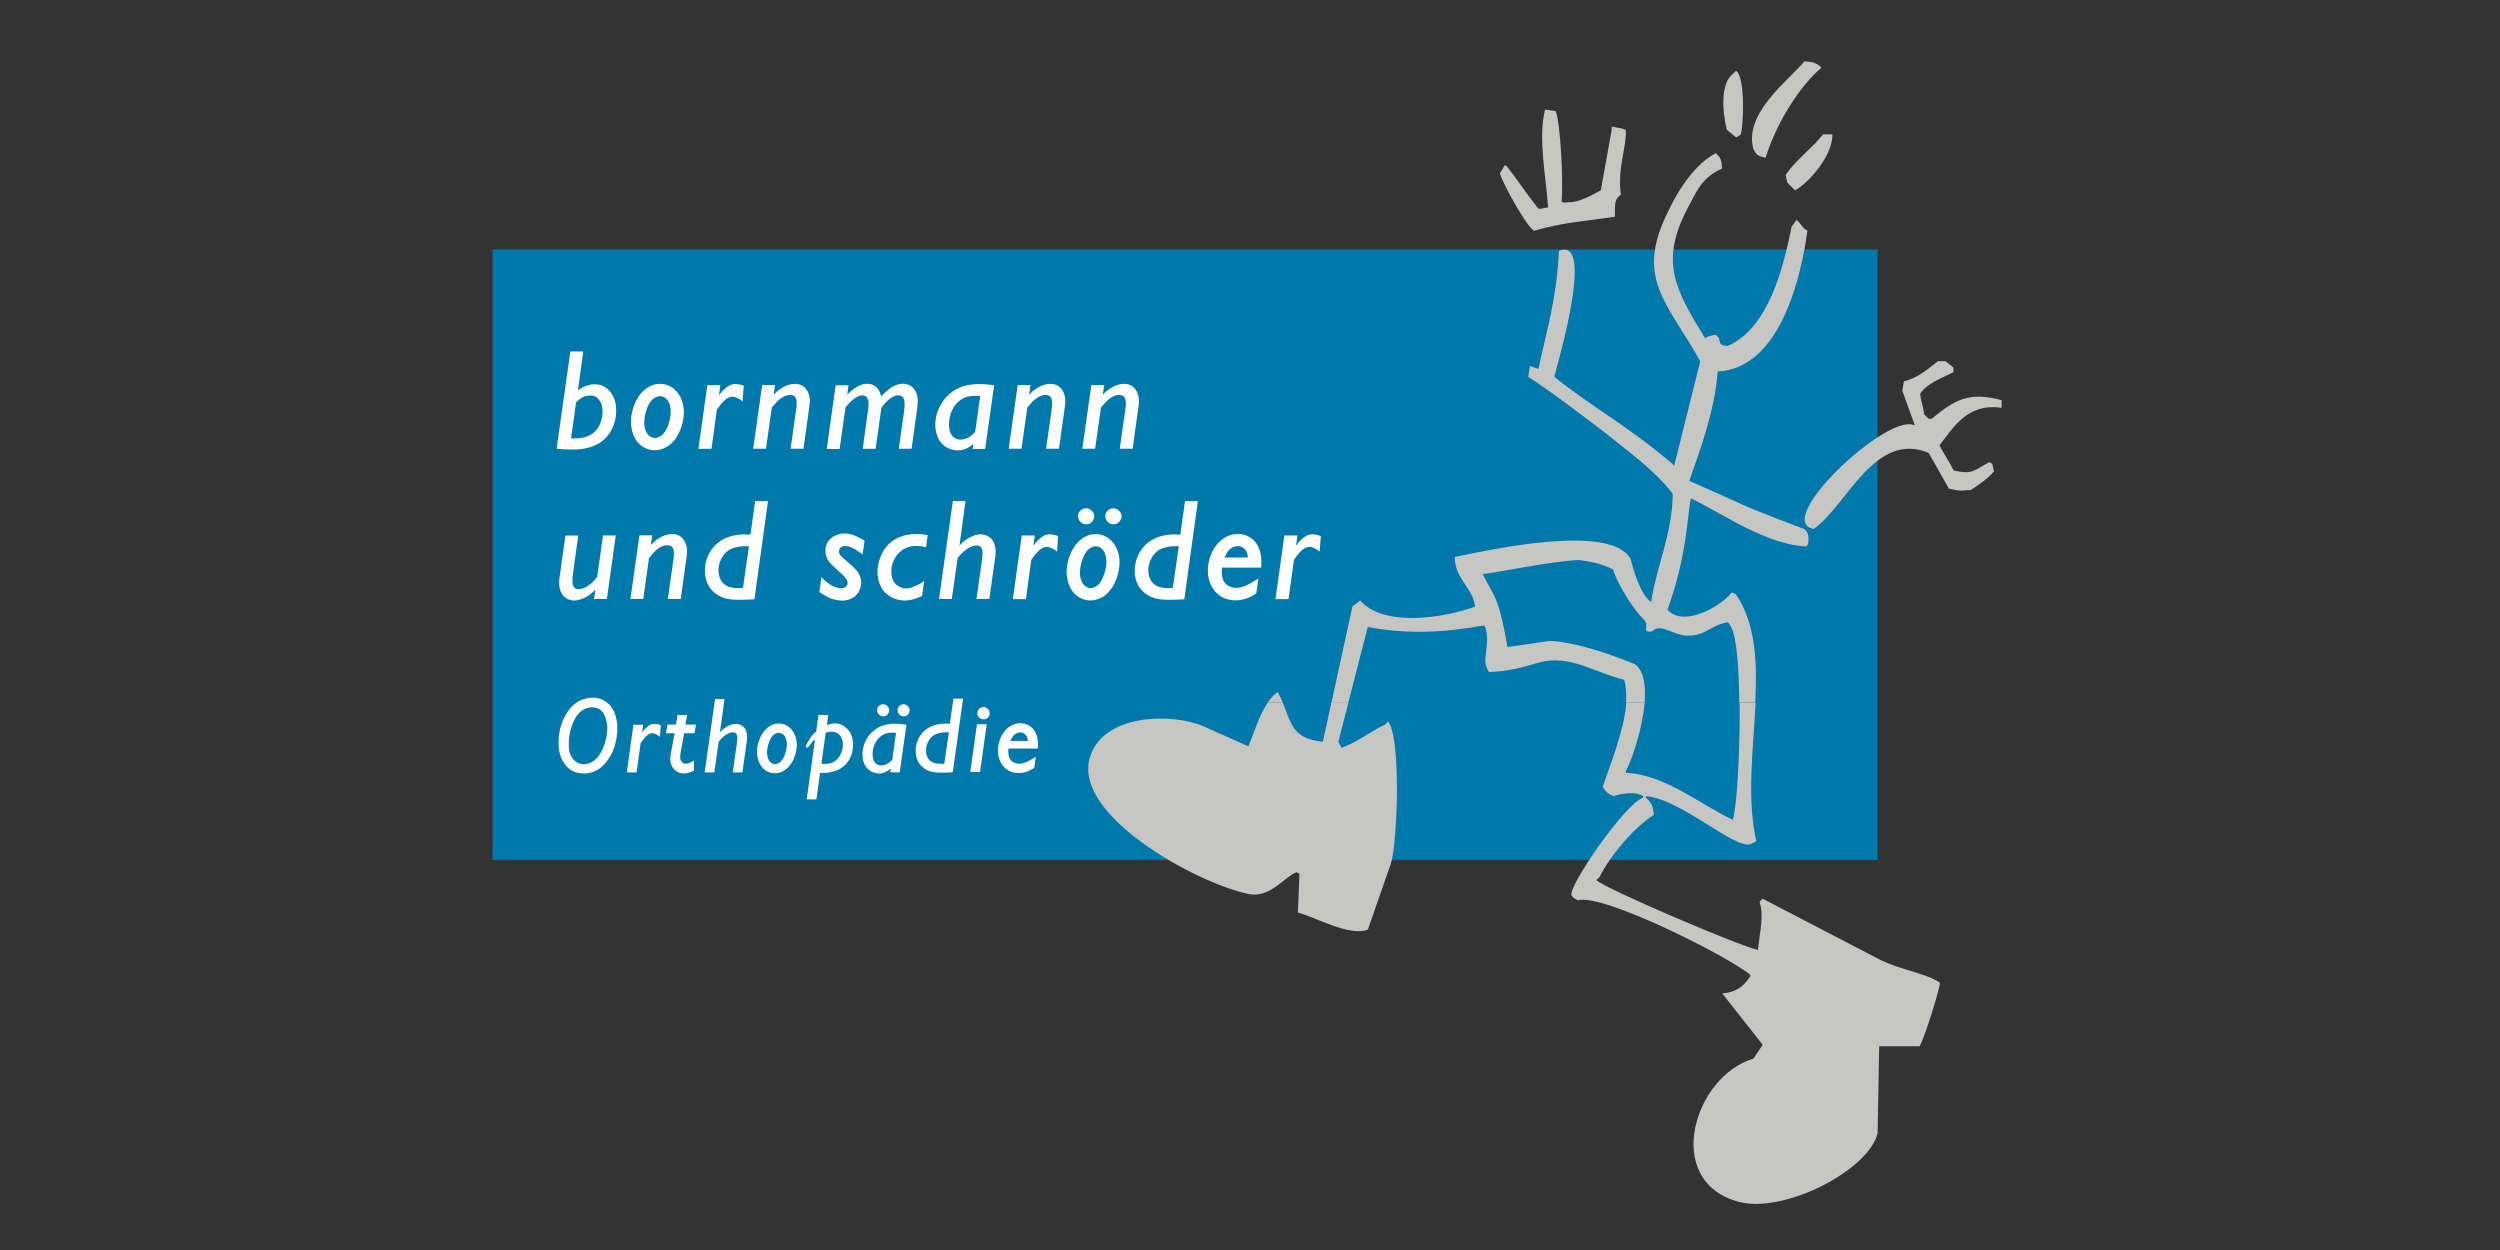 <?xml version="1.0" encoding="utf-8"?>
<!-- Generator: Adobe Illustrator 23.0.3, SVG Export Plug-In . SVG Version: 6.00 Build 0)  -->
<svg version="1.1" id="Ebene_1" xmlns="http://www.w3.org/2000/svg" xmlns:xlink="http://www.w3.org/1999/xlink" x="0px" y="0px"
	 viewBox="0 0 283.46 141.73" style="enable-background:new 0 0 283.46 141.73;" xml:space="preserve">
<rect x="0" y="0" width="283.46" height="141.73" fill="#333333" stroke="none"/>
<style type="text/css">
	.st0{fill:#0078A9;}
	.st1{fill:#FFFFFF;}
	.st2{fill-rule:evenodd;clip-rule:evenodd;fill:#C6C6C5;}
	.st3{fill:#C6C6C5;}
</style>
<g>
	<polygon class="st0" points="55.84,28.28 212.89,28.28 212.89,97.5 55.84,97.5 55.84,28.28 	"/>
	<path class="st1" d="M65.32,45.62c0.47-0.46,0.88-0.77,1.59-0.77c0.46-0.02,0.75,0.14,1.02,0.49c0.39,0.52,0.39,1.02,0.39,1.26
		c0,0.83-0.24,1.4-0.39,1.68c-0.66,1.26-1.92,1.38-2.39,1.41c-0.27,0.02-0.53,0.02-0.79,0.02L65.32,45.62L65.32,45.62z M66.13,39.85
		h-1.46l-1.56,11.03c0.57,0.06,1.13,0.09,1.71,0.09c0.74,0,1.43-0.05,2.14-0.28c1.23-0.39,1.86-1.13,2.14-1.57
		c0.72-1.04,0.77-2.15,0.77-2.59c0-1.18-0.44-1.84-0.77-2.22c-0.61-0.68-1.3-0.74-1.67-0.74c-0.94,0-1.67,0.53-1.9,0.69L66.13,39.85
		L66.13,39.85z"/>
	<path class="st1" d="M76.05,46.64c0,0.69-0.25,1.7-0.64,2.28c-0.24,0.36-0.66,0.74-1.15,0.74c-0.31,0-0.55-0.16-0.63-0.24
		c-0.6-0.46-0.58-1.41-0.58-1.56c0-0.66,0.27-1.67,0.64-2.22c0.38-0.58,0.88-0.72,1.15-0.72c0.85,0,1.08,0.93,1.13,1.08
		C76,46.14,76.05,46.33,76.05,46.64L76.05,46.64z M77.54,46.64c-0.03-1.1-0.5-2.25-1.51-2.81c-0.19-0.11-0.61-0.31-1.19-0.31
		c-0.36,0-1.05,0.08-1.76,0.68c-1.13,0.96-1.41,2.47-1.49,2.89c-0.05,0.33-0.05,0.55-0.05,0.71c0,0.38,0.06,2.12,1.46,2.92
		c0.52,0.3,0.99,0.33,1.23,0.33c0.33,0,1.04-0.06,1.73-0.64c1.21-0.97,1.48-2.63,1.54-3.03C77.54,47.04,77.54,46.78,77.54,46.64
		L77.54,46.64z"/>
	<path class="st1" d="M84.2,45.51c-0.28-0.22-0.75-0.53-1.16-0.53c-0.09,0-0.31,0.03-0.55,0.16c-0.5,0.28-0.88,0.86-1.21,1.3
		l-0.61,4.45h-1.48l1.01-7.22h1.48l-0.16,1.16c0.2-0.28,0.28-0.41,0.75-0.82c0.13-0.11,0.31-0.25,0.47-0.33
		c0.11-0.05,0.35-0.14,0.68-0.14c0.42,0.02,0.79,0.16,0.91,0.2L84.2,45.51L84.2,45.51z"/>
	<path class="st1" d="M87.72,44.76c0.13-0.13,0.24-0.27,0.38-0.38c0.19-0.16,1.04-0.86,2.03-0.86c0.42,0,0.68,0.13,0.83,0.2
		c0.6,0.36,0.86,1.08,0.86,1.74c0,0.22-0.03,0.46-0.06,0.69l-0.66,4.73h-1.46l0.63-4.43c0.03-0.2,0.06-0.52,0.06-0.71
		c0-0.06,0.02-0.6-0.28-0.83c-0.13-0.09-0.3-0.13-0.47-0.13c-0.16,0-0.41,0.03-0.72,0.19c-0.61,0.31-0.91,0.75-1.35,1.24l-0.66,4.67
		h-1.45l1.02-7.22h1.45L87.72,44.76L87.72,44.76z"/>
	<path class="st1" d="M96.07,44.74c0.08-0.08,1.15-1.24,2.23-1.23c0.27,0,0.52,0.05,0.75,0.17c0.53,0.28,0.72,0.72,0.86,1.24
		c0.63-0.64,1.49-1.43,2.47-1.41c0.14,0,0.5,0.02,0.85,0.22c0.36,0.22,0.83,0.74,0.83,1.74c0,0.28-0.03,0.55-0.06,0.82l-0.64,4.59
		h-1.45l0.6-4.24c0-0.06,0.06-0.47,0.06-0.8c0-0.55-0.14-0.83-0.39-0.94c-0.08-0.03-0.19-0.08-0.35-0.08c-0.3,0-0.57,0.16-0.63,0.19
		c-0.33,0.19-0.75,0.52-1.26,1.2l-0.66,4.68h-1.46l0.58-4.21c0.05-0.31,0.08-0.52,0.08-0.83c0-0.79-0.31-1.02-0.72-1.02
		c-0.24,0-0.42,0.08-0.61,0.19c-0.64,0.35-1.19,1.05-1.29,1.2l-0.66,4.68h-1.46l1.01-7.22h1.46L96.07,44.74L96.07,44.74z"/>
	<path class="st1" d="M110.56,48.98c-0.14,0.16-0.77,0.86-1.65,0.86c-0.33,0.02-0.58-0.11-0.68-0.19c-0.52-0.33-0.63-0.96-0.63-1.51
		c0-0.41,0.08-1.84,1.21-2.72c0.55-0.42,1.04-0.57,2.33-0.53L110.56,48.98L110.56,48.98z M112.72,43.69
		c-0.83-0.13-1.31-0.14-1.7-0.14c-1.07,0-1.76,0.2-2.17,0.38c-1.3,0.53-2.23,1.67-2.63,3c-0.11,0.39-0.17,0.82-0.17,1.23
		c0,1.1,0.44,1.81,0.72,2.12c0.22,0.25,0.85,0.77,1.81,0.79c0.94,0,1.54-0.53,1.79-0.74l-0.08,0.57h1.41L112.72,43.69L112.72,43.69z
		"/>
	<path class="st1" d="M116.69,44.76c0.13-0.13,0.24-0.27,0.38-0.38c0.19-0.16,1.04-0.86,2.03-0.86c0.42,0,0.68,0.13,0.83,0.2
		c0.6,0.36,0.86,1.08,0.86,1.74c0,0.22-0.03,0.46-0.06,0.69l-0.66,4.73h-1.46l0.63-4.43c0.03-0.2,0.06-0.52,0.06-0.71
		c0-0.06,0.02-0.6-0.28-0.83c-0.13-0.09-0.3-0.13-0.47-0.13c-0.16,0-0.41,0.03-0.72,0.19c-0.61,0.31-0.91,0.75-1.35,1.24l-0.66,4.67
		h-1.45l1.02-7.22h1.45L116.69,44.76L116.69,44.76z"/>
	<path class="st1" d="M125.04,44.76c0.13-0.13,0.24-0.27,0.38-0.38c0.19-0.16,1.04-0.86,2.03-0.86c0.42,0,0.68,0.13,0.83,0.2
		c0.6,0.36,0.86,1.08,0.86,1.74c0,0.22-0.03,0.46-0.06,0.69l-0.66,4.73h-1.46l0.63-4.43c0.03-0.2,0.06-0.52,0.06-0.71
		c0-0.06,0.02-0.6-0.28-0.83c-0.13-0.09-0.3-0.13-0.47-0.13c-0.16,0-0.41,0.03-0.72,0.19c-0.61,0.31-0.91,0.75-1.35,1.24l-0.66,4.67
		h-1.45l1.02-7.22h1.45L125.04,44.76L125.04,44.76z"/>
	<path class="st1" d="M68.81,67.92h-1.46l0.16-1.08c-0.11,0.11-0.22,0.24-0.35,0.35c-0.5,0.46-1.35,0.9-2.06,0.9
		c-0.14,0-0.47-0.02-0.8-0.2c-0.41-0.24-0.9-0.74-0.9-1.79c0-0.22,0.03-0.46,0.05-0.68l0.66-4.7h1.46l-0.58,4.12
		c-0.03,0.35-0.09,0.68-0.09,1.02c0,0.79,0.36,0.94,0.74,0.94c0.74,0,1.46-0.72,1.54-0.79c0.19-0.19,0.35-0.39,0.53-0.6l0.66-4.7
		h1.45L68.81,67.92L68.81,67.92z"/>
	<path class="st1" d="M73.8,61.79c0.13-0.13,0.24-0.27,0.38-0.38c0.19-0.16,1.04-0.86,2.03-0.86c0.42,0,0.68,0.13,0.83,0.2
		c0.6,0.36,0.86,1.08,0.86,1.75c0,0.22-0.03,0.46-0.06,0.69l-0.66,4.73h-1.46l0.63-4.43c0.03-0.2,0.06-0.52,0.06-0.71
		c0-0.06,0.02-0.6-0.28-0.83c-0.13-0.09-0.3-0.13-0.47-0.13c-0.16,0-0.41,0.03-0.72,0.19c-0.61,0.31-0.91,0.75-1.35,1.24l-0.66,4.67
		h-1.45l1.02-7.22h1.45L73.8,61.79L73.8,61.79z"/>
	<path class="st1" d="M84.24,66.66c-0.17,0-0.36,0.02-0.53,0.02c-0.16,0-1.13,0.03-1.7-0.53c-0.52-0.52-0.55-1.3-0.55-1.49
		c0-0.77,0.35-1.37,0.49-1.6c0.49-0.72,1.23-1.18,2.97-1.13L84.24,66.66L84.24,66.66z M87.08,56.82h-1.46l-0.53,3.8
		c-0.2-0.02-0.42-0.03-0.64-0.03c-1.78,0-3.41,0.72-4.17,2.42c-0.24,0.53-0.36,1.15-0.36,1.71c0,1.49,0.77,2.26,1.26,2.61
		c0.8,0.58,1.65,0.68,2.61,0.68c0.58,0,1.16-0.03,1.75-0.06L87.08,56.82L87.08,56.82z"/>
	<path class="st1" d="M97.8,62.87c-0.94-0.71-1.42-0.96-2.03-0.96c-0.05,0-0.16,0-0.27,0.05c-0.14,0.05-0.36,0.19-0.36,0.55
		c0,0.46,0.31,0.64,0.9,1.15l0.33,0.28c0.16,0.14,0.31,0.28,0.47,0.44c0.22,0.22,0.8,0.77,0.8,1.68c0,0.14-0.02,0.49-0.19,0.86
		c-0.47,1.08-1.59,1.18-1.97,1.18c-0.16,0-0.35-0.02-0.69-0.08c-0.79-0.16-1.24-0.47-1.89-0.9l0.24-1.68
		c0.2,0.2,0.74,0.82,1.56,1.12c0.2,0.08,0.44,0.14,0.66,0.14c0.35,0,0.75-0.19,0.75-0.6c0-0.22-0.11-0.39-0.16-0.44
		c-0.19-0.31-0.42-0.5-0.97-0.99l-0.31-0.3c-0.06-0.05-0.13-0.09-0.17-0.16c-0.24-0.2-0.91-0.79-0.91-1.76
		c0-0.19,0.02-0.61,0.3-1.04c0.55-0.85,1.65-0.93,1.89-0.93c1.05,0.02,2.03,0.71,2.25,0.83L97.8,62.87L97.8,62.87z"/>
	<path class="st1" d="M105,62.04c-0.11-0.03-0.68-0.14-1.15-0.14c-0.17,0-0.68,0.02-1.16,0.24c-1.01,0.47-1.63,1.56-1.63,2.66
		c0,0.13,0,0.38,0.09,0.69c0.06,0.22,0.2,0.69,0.75,0.99c0.14,0.08,0.42,0.24,0.83,0.24c0.19,0,0.41-0.06,0.46-0.06
		c0.33-0.09,0.99-0.38,1.27-0.55c0.11-0.08,0.22-0.16,0.33-0.25l-0.24,1.7c-0.25,0.11-1.05,0.53-1.98,0.53
		c-0.83,0-1.68-0.35-2.25-0.94c-0.57-0.61-0.83-1.49-0.83-2.3c0-0.96,0.39-2.11,0.99-2.85c0.82-1.01,2.11-1.45,3.35-1.45
		c0.57,0,1.21,0.09,1.35,0.11L105,62.04L105,62.04z"/>
	<path class="st1" d="M108.79,61.85c0.11-0.13,0.24-0.25,0.36-0.36c0.11-0.09,1.08-0.91,2.03-0.91c0.14,0,0.49,0.03,0.83,0.22
		c0.39,0.2,0.88,0.72,0.88,1.74c0,0.47-0.11,1.12-0.13,1.19l-0.58,4.18h-1.46l0.61-4.32c0.02-0.17,0.03-0.33,0.05-0.5
		c0.02-0.14,0.03-0.28,0.03-0.44c0-0.06-0.02-0.54-0.3-0.71c-0.06-0.05-0.17-0.09-0.36-0.09c-0.46,0-1.08,0.25-1.78,0.97
		c-0.14,0.14-0.27,0.3-0.39,0.44l-0.66,4.65h-1.45l1.57-11.1h1.43L108.79,61.85L108.79,61.85z"/>
	<path class="st1" d="M119.85,62.54c-0.28-0.22-0.75-0.53-1.16-0.53c-0.09,0-0.31,0.03-0.55,0.16c-0.5,0.28-0.88,0.86-1.21,1.31
		l-0.61,4.45h-1.48l1.01-7.22h1.48l-0.16,1.16c0.2-0.28,0.28-0.41,0.75-0.82c0.13-0.11,0.31-0.25,0.47-0.33
		c0.11-0.05,0.35-0.14,0.68-0.14c0.42,0.02,0.79,0.16,0.91,0.2L119.85,62.54L119.85,62.54z"/>
	<path class="st1" d="M125.45,63.67c0,0.69-0.27,1.71-0.64,2.29c-0.38,0.55-0.86,0.72-1.15,0.72c-0.13,0-0.38-0.03-0.63-0.24
		c-0.31-0.24-0.58-0.71-0.58-1.54c0-0.96,0.42-1.85,0.57-2.11c0.38-0.66,0.91-0.85,1.23-0.85c0.22,0,0.41,0.06,0.58,0.19
		C125.29,62.48,125.45,63.14,125.45,63.67L125.45,63.67z M126.94,63.67c-0.03-1.1-0.5-2.25-1.51-2.81
		c-0.19-0.11-0.61-0.31-1.19-0.31c-0.36,0-1.05,0.08-1.76,0.68c-1.13,0.96-1.41,2.47-1.49,2.89c-0.05,0.33-0.05,0.55-0.05,0.71
		c0,0.38,0.06,2.12,1.46,2.92c0.52,0.3,0.99,0.33,1.23,0.33c0.69,0,1.24-0.3,1.45-0.42c0.61-0.39,1.49-1.34,1.79-3.11
		C126.94,64.13,126.94,63.86,126.94,63.67L126.94,63.67z M124.07,58.5c0-0.19-0.09-0.36-0.13-0.41c-0.17-0.27-0.47-0.46-0.8-0.46
		c-0.14,0-0.58,0.06-0.8,0.47c-0.09,0.17-0.11,0.35-0.11,0.41c-0.02,0.5,0.42,0.94,0.93,0.94c0.22,0,0.71-0.11,0.88-0.69
		C124.08,58.63,124.07,58.6,124.07,58.5L124.07,58.5z M127.16,58.5c0-0.19-0.09-0.36-0.13-0.41c-0.17-0.27-0.47-0.46-0.8-0.46
		c-0.13,0-0.58,0.06-0.8,0.47c-0.09,0.17-0.11,0.35-0.11,0.41c0,0.5,0.42,0.94,0.93,0.94c0.22,0,0.71-0.11,0.88-0.69
		C127.18,58.63,127.18,58.6,127.16,58.5L127.16,58.5z"/>
	<path class="st1" d="M132.98,66.66c-0.17,0-0.36,0.02-0.53,0.02c-0.16,0-1.13,0.03-1.7-0.53c-0.52-0.52-0.55-1.3-0.55-1.49
		c0-0.77,0.35-1.37,0.49-1.6c0.49-0.72,1.23-1.18,2.97-1.13L132.98,66.66L132.98,66.66z M135.82,56.82h-1.46l-0.53,3.8
		c-0.2-0.02-0.42-0.03-0.64-0.03c-1.78,0-3.41,0.72-4.17,2.42c-0.24,0.53-0.36,1.15-0.36,1.71c0,1.49,0.77,2.26,1.26,2.61
		c0.8,0.58,1.65,0.68,2.61,0.68c0.58,0,1.16-0.03,1.75-0.06L135.82,56.82L135.82,56.82z"/>
	<path class="st1" d="M138.84,63.22c0.13-0.27,0.3-0.61,0.47-0.83c0.25-0.28,0.61-0.39,0.72-0.42c0.14-0.05,0.24-0.05,0.3-0.05
		c0.27,0,0.47,0.09,0.55,0.14c0.57,0.31,0.6,0.99,0.61,1.15L138.84,63.22L138.84,63.22z M142.99,64.36c0.02-0.2,0.03-0.41,0.03-0.61
		c0-1.62-0.66-2.41-1.26-2.8c-0.57-0.38-1.16-0.41-1.4-0.41c-0.64,0-1.82,0.25-2.67,1.6c-0.66,1.02-0.74,2.09-0.74,2.52
		c0,1.86,1.16,3.41,3.13,3.41c1.16,0.02,2.03-0.58,2.36-0.79l0.24-1.68c-1.19,0.75-1.81,1.05-2.53,1.05c-0.13,0-0.57-0.02-0.94-0.27
		c-0.52-0.33-0.68-0.91-0.68-1.49c0-0.17,0.02-0.35,0.02-0.53H142.99L142.99,64.36z"/>
	<path class="st1" d="M149.63,62.54c-0.28-0.22-0.75-0.53-1.16-0.53c-0.09,0-0.32,0.03-0.55,0.16c-0.5,0.28-0.88,0.86-1.21,1.31
		l-0.61,4.45h-1.48l1.01-7.22h1.48l-0.16,1.16c0.2-0.28,0.28-0.41,0.75-0.82c0.13-0.11,0.31-0.25,0.47-0.33
		c0.11-0.05,0.35-0.14,0.68-0.14c0.42,0.02,0.79,0.16,0.91,0.2L149.63,62.54L149.63,62.54z"/>
	<path class="st1" d="M68.86,82.43c0.04,1.03-0.35,2.41-0.96,3.24c-0.58,0.81-1.27,0.97-1.7,0.97c-0.79,0-1.36-0.52-1.59-1.25
		c-0.07-0.22-0.12-0.48-0.12-0.98c-0.01-0.94,0.21-1.99,0.66-2.84c0.42-0.79,0.9-1.08,1.26-1.23c0.33-0.13,0.6-0.14,0.74-0.14
		c1.19-0.01,1.49,1.06,1.58,1.39C68.83,81.97,68.84,82.27,68.86,82.43L68.86,82.43z M69.99,82.46c-0.05-2.01-1.03-2.89-1.86-3.2
		c-0.4-0.15-0.78-0.16-0.93-0.16c-0.93,0-2.3,0.39-3.25,2.31c-0.59,1.2-0.61,2.29-0.61,2.78c0,0.41-0.03,1.52,0.73,2.5
		c0.31,0.39,0.9,1.01,2.13,1.01c0.22,0,0.79-0.02,1.36-0.31c0.25-0.12,0.61-0.34,1.05-0.83C69.58,85.46,70.02,83.92,69.99,82.46
		L69.99,82.46z"/>
	<path class="st1" d="M74.83,83.54c-0.21-0.16-0.57-0.4-0.87-0.4c-0.07,0-0.24,0.02-0.41,0.12c-0.38,0.21-0.66,0.65-0.91,0.98
		l-0.46,3.34h-1.11l0.75-5.41h1.11l-0.12,0.87c0.15-0.21,0.21-0.31,0.57-0.61c0.09-0.08,0.24-0.19,0.35-0.25
		c0.08-0.04,0.26-0.11,0.51-0.11c0.32,0.01,0.59,0.12,0.68,0.15L74.83,83.54L74.83,83.54z"/>
	<path class="st1" d="M77.71,82.16h1.2l-0.16,0.98h-1.18l-0.38,2.09c0,0-0.07,0.4-0.07,0.61c0,0.41,0.22,0.75,0.66,0.75
		c0.33,0,0.66-0.22,0.92-0.38l-0.02,1.16c-0.14,0.07-0.6,0.33-1.13,0.33c-0.13,0-0.4-0.01-0.68-0.15C76.52,87.38,76,86.96,76,86.04
		c0-0.29,0.05-0.55,0.11-0.84l0.38-2.06h-0.98l0.17-0.98h0.96l0.18-1.08l1.09-0.01L77.71,82.16L77.71,82.16z"/>
	<path class="st1" d="M81.63,83.02c0.08-0.09,0.18-0.19,0.27-0.27c0.08-0.07,0.81-0.68,1.52-0.68c0.11,0,0.37,0.02,0.63,0.16
		c0.3,0.15,0.66,0.54,0.66,1.31c0,0.35-0.08,0.84-0.09,0.9l-0.44,3.14h-1.1l0.46-3.24c0.01-0.13,0.02-0.25,0.04-0.38
		c0.01-0.11,0.02-0.21,0.02-0.33c0-0.05-0.01-0.4-0.22-0.53c-0.05-0.03-0.13-0.07-0.27-0.07c-0.34,0-0.81,0.19-1.33,0.73
		c-0.11,0.11-0.2,0.22-0.29,0.33l-0.5,3.49h-1.09l1.18-8.33h1.07L81.63,83.02L81.63,83.02z"/>
	<path class="st1" d="M89.22,84.38c0,0.52-0.19,1.27-0.48,1.71c-0.18,0.27-0.5,0.55-0.86,0.55c-0.24,0-0.41-0.12-0.47-0.18
		c-0.45-0.34-0.44-1.06-0.44-1.17c0-0.49,0.2-1.25,0.48-1.66c0.28-0.44,0.66-0.54,0.86-0.54c0.64,0,0.81,0.7,0.85,0.81
		C89.19,84.01,89.22,84.15,89.22,84.38L89.22,84.38z M90.34,84.38c-0.02-0.83-0.38-1.69-1.13-2.11c-0.14-0.08-0.46-0.24-0.9-0.24
		c-0.27,0-0.79,0.06-1.32,0.51c-0.85,0.72-1.06,1.85-1.12,2.17c-0.04,0.25-0.04,0.41-0.04,0.53c0,0.28,0.05,1.59,1.1,2.19
		c0.39,0.22,0.74,0.25,0.92,0.25c0.25,0,0.78-0.05,1.3-0.48c0.91-0.73,1.11-1.97,1.16-2.28C90.34,84.68,90.34,84.49,90.34,84.38
		L90.34,84.38z"/>
	<path class="st1" d="M93.62,83.1c0.13-0.05,0.31-0.14,0.62-0.14c0.41,0,0.68,0.13,0.81,0.24c0.37,0.27,0.52,0.77,0.52,1.21
		c0,0.85-0.44,1.78-1.3,2.09c-0.29,0.11-0.54,0.13-1.14,0.11L93.62,83.1L93.62,83.1z M93.91,81.06h-1.11l-0.26,1.9
		c-0.06,0.03-0.19,0.13-0.31,0.27c-0.35,0.37-0.65,0.93-0.7,1.03c-0.08,0.16-0.15,0.27-0.15,0.35c0,0.13,0.07,0.17,0.12,0.17
		c0.11,0,0.14-0.07,0.2-0.14c0.11-0.14,0.21-0.28,0.33-0.44c0.15-0.19,0.28-0.27,0.38-0.34l-0.94,6.77h1.1l0.41-3.01
		c0.19,0.01,0.38,0.02,0.57,0.01c0.37-0.01,0.7-0.08,0.81-0.12c0.37-0.08,1.06-0.27,1.66-1c0.5-0.6,0.6-1.18,0.65-1.49
		c0.02-0.1,0.06-0.31,0.06-0.58c0-1.1-0.51-1.69-0.86-1.97c-0.48-0.4-0.93-0.45-1.18-0.45c-0.44,0-0.8,0.15-0.94,0.21L93.91,81.06
		L93.91,81.06z"/>
	<path class="st1" d="M101.17,86.14c-0.12,0.12-0.58,0.65-1.24,0.65c-0.08,0-0.31,0-0.52-0.14c-0.38-0.25-0.47-0.72-0.47-1.13
		c0-0.29,0.06-1.3,0.83-1.97c0.55-0.47,1.12-0.5,1.83-0.47L101.17,86.14L101.17,86.14z M100.82,80.5c0-0.13-0.06-0.24-0.08-0.28
		c-0.13-0.21-0.34-0.37-0.61-0.37c-0.11,0-0.44,0.05-0.6,0.35c-0.07,0.13-0.08,0.26-0.08,0.31c-0.01,0.38,0.31,0.71,0.7,0.71
		c0.18,0,0.52-0.08,0.65-0.52C100.8,80.68,100.82,80.6,100.82,80.5L100.82,80.5z M102.78,82.17c-0.61-0.09-0.98-0.11-1.27-0.11
		c-0.21,0-0.86,0-1.5,0.24c-1.33,0.48-2.22,1.82-2.22,3.22c0,0.79,0.27,1.29,0.48,1.53c0.48,0.57,1.17,0.65,1.4,0.65
		c0.55,0,0.94-0.22,1.34-0.55l-0.06,0.42h1.06L102.78,82.17L102.78,82.17z M103.14,80.5c-0.01-0.13-0.06-0.24-0.08-0.28
		c-0.13-0.21-0.35-0.37-0.61-0.37c-0.11,0-0.44,0.05-0.61,0.35c-0.07,0.13-0.07,0.26-0.07,0.31c-0.01,0.38,0.31,0.71,0.7,0.71
		c0.18,0,0.52-0.08,0.65-0.52C103.12,80.68,103.14,80.6,103.14,80.5L103.14,80.5z"/>
	<path class="st1" d="M107.07,86.59c-0.13,0-0.27,0.01-0.4,0.01c-0.12,0-0.85,0.02-1.27-0.4c-0.39-0.39-0.41-0.98-0.41-1.12
		c0-0.58,0.26-1.03,0.37-1.2c0.37-0.54,0.92-0.88,2.23-0.85L107.07,86.59L107.07,86.59z M109.2,79.21h-1.1l-0.4,2.85
		c-0.15-0.01-0.32-0.02-0.48-0.02c-1.33,0-2.56,0.54-3.13,1.82c-0.18,0.4-0.27,0.86-0.27,1.28c0,1.12,0.58,1.7,0.94,1.96
		c0.6,0.44,1.24,0.51,1.96,0.51c0.44,0,0.87-0.02,1.31-0.05L109.2,79.21L109.2,79.21z"/>
	<path class="st1" d="M111.12,87.53h-1.1l0.75-5.41h1.11L111.12,87.53L111.12,87.53z M111.51,81.56c-0.37,0-0.71-0.31-0.7-0.7
		c0-0.09,0.02-0.19,0.04-0.21c0.14-0.41,0.52-0.49,0.66-0.49c0.04,0,0.15,0.01,0.25,0.06c0.13,0.05,0.46,0.24,0.46,0.66
		C112.21,81.25,111.9,81.58,111.51,81.56L111.51,81.56z"/>
	<path class="st1" d="M114.56,84.01c0.09-0.2,0.22-0.46,0.35-0.62c0.19-0.21,0.46-0.29,0.54-0.32c0.11-0.03,0.18-0.03,0.22-0.03
		c0.2,0,0.35,0.07,0.41,0.11c0.42,0.24,0.45,0.74,0.46,0.86L114.56,84.01L114.56,84.01z M117.67,84.87
		c0.01-0.15,0.02-0.31,0.02-0.46c0-1.21-0.5-1.8-0.94-2.1c-0.42-0.28-0.87-0.31-1.05-0.31c-0.48,0-1.37,0.19-2,1.2
		c-0.5,0.77-0.55,1.57-0.55,1.89c0,1.39,0.87,2.56,2.35,2.56c0.87,0.01,1.52-0.44,1.77-0.59l0.18-1.26c-0.9,0.57-1.36,0.79-1.9,0.79
		c-0.09,0-0.42-0.01-0.71-0.2c-0.39-0.25-0.51-0.68-0.51-1.12c0-0.13,0.01-0.26,0.01-0.4H117.67L117.67,84.87z"/>
	<path class="st2" d="M204.59,6.96c-1.8,2.18-6.83,5.82-5.81,9.86c0.33,0.74,0.51,0.87,1.41,1.06c1.27-4.05,3.91-8.17,6.34-10.21
		C205.79,6.93,205.06,7.02,204.59,6.96L204.59,6.96z"/>
	<path class="st2" d="M196.84,8.02c-0.12,0.12-0.23,0.23-0.35,0.35c-1.39,1.08-1.25,4.05-0.7,6.34c0.35,0.29,0.7,0.59,1.06,0.88
		c0.18-0.12,0.35-0.24,0.53-0.35C197.69,14.11,197.9,8.74,196.84,8.02L196.84,8.02z"/>
	<path class="st2" d="M175.18,12.42c-0.82,3.32,0.14,7.77,0.35,11.1c-0.35,0.06-0.7,0.12-1.06,0.18c0-0.12-0.28-0.23-0.28-0.35
		c-1.23-1.53-2.18-3.05-3.41-4.58c-0.06,0-0.12,0-0.18,0c-0.18,0.29-0.35,0.59-0.53,0.88c0.3,1.17,3.01,6.03,3.87,6.52
		c3.02-0.92,6.16-1.15,9.16-1.59c0-1.81,0.02-1.94,0.68-2.53c-0.43-2.89,0.7-5.52,0.55-7.33c-0.18-0.06-0.35-0.12-0.53-0.18
		c-0.35-0.06-0.7-0.12-1.06-0.18c0,0.12,0,0.23,0,0.35c-0.41,2.29-0.82,4.58-1.23,6.87c-0.97,0.54-2.64,1.44-3.66,1.34
		c-0.32,0.07-0.54,0.08-0.78-0.04c0.2-2.63-0.16-8.89-0.67-10.28C176,12.54,175.59,12.48,175.18,12.42L175.18,12.42z"/>
	<path class="st2" d="M206.7,15.24c-1.3,1.65-2.99,2.78-4.23,4.58c0.06,0.29,0.12,0.59,0.18,0.88c0.29,0.29,0.59,0.59,0.88,0.88
		c1.79-1.01,4.32-4.15,4.23-6.34C207.41,15.24,207.06,15.24,206.7,15.24L206.7,15.24z"/>
	<path class="st2" d="M219.74,40.95c-1.36,1.05-2.27,1.88-3.87,2.29c-0.06,0.35-0.12,0.7-0.18,1.06c0.47,1.29,0.94,2.58,1.41,3.88
		c-0.06,0-0.12,0-0.18,0c-3.13-1.17-15.98,10.9-11.27,11.8c3.79-2.71,6.91-11.16,13.03-8.63c0.76,1.35,1.53,2.7,2.29,4.05
		c1.76,0.43,1.64,0.12,2.47,0.18c1.05-0.72,1.81-1.2,2.64-2.11c-0.06-0.29-0.12-0.59-0.18-0.88c-0.12-0.06-0.23-0.12-0.35-0.18
		c-1.83,0.97-1.9,1.42-4.04,0.93c-0.35-0.76-1.25-2.1-1.6-2.86c1.5-1.88,3.13-4.85,7.04-4.23c0-0.29,0-0.59,0-0.88
		c-3.77-1-5.33-0.01-7.93,2.11c-0.12,0-0.23,0-0.35,0c-0.18-0.18-0.35-0.35-0.53-0.53c0-0.65-0.42-1.68-0.42-2.32
		c0.88-1.24,2.36-1.71,3.77-2.43c0-0.18,0-0.35,0-0.53c-0.29-0.23-0.59-0.47-0.88-0.7C220.32,40.95,220.03,40.95,219.74,40.95
		L219.74,40.95z"/>
	<path class="st3" d="M145.43,79.65c1.02,2.45,1.12,4.1,4.56,4.45l0.97-4.45h1.93l-1.14,4.45l0.35,0.7
		c2.07-0.79,3.24-1.85,4.93-2.64l0.35-0.35c1.44,1.61,1.13,13.13,0.35,16.03l-2.64,7.57c-2.08,0.81-5.91-1.42-7.93-1.94l0.18-4.4
		L147,98.89c-1.46,0.58-2.98,2.99-5.46,2.47c-5.98-1.27-19.96-8.94-17.96-15.5c1.49-4.91,9.2-5.06,12.86-3.52l5.11,2.29
		c0.62-1.49,1.22-3.56,2.2-4.98L145.43,79.65L145.43,79.65z M186.48,79.65c-0.24,2.93-1.4,6.38-2.14,7.8v0.18
		c4.38,0.15,8.5,3.63,12.13,5.32c0.44-1.22,0.84-7.65,0.78-13.29h1.81c-0.26,5.23-1.03,10.84,0.08,15.72l-0.7,0.35
		c-1.9,0.47-7.85-5.12-11.8-5.46v0.18c0.53,0.54,0.78,0.74,0.88,1.94c-2.29,1.47-4.92,4.58-6.16,7.05l-0.35,0.35
		c0.81,0.9,16.4,7.56,18.32,7.92c0.21-2.2,0.69-3.81,0.18-5.46l0.35-0.35l13.21,6.87c2.39,1.22,5.24,1.54,6.87,2.64
		c0.16,0.2-1.6,5.97-2.29,7.22h-4.58l-0.18,9.86c-1.01,4.21-10.67,9.21-15.85,7.75c-8.57-2.41-4.95-14.24,1.76-16.2l1.06-1.58
		l-4.58-5.81c1.73-0.2,2.38-0.82,3.17-1.94v-0.18c-2.48-2.08-16.69-9.26-19.55-8.45c-0.39-0.22-0.44-0.19-0.7-0.53
		c-0.56-0.85,6.05-10.46,8.1-11.1v-0.18c-0.68-0.47-2.09-0.43-3.35,0c-0.71-0.34-0.85-0.41-1.23-1.06c0.81-2.42,2.44-6.34,2.68-9.56
		L186.48,79.65L186.48,79.65z"/>
	<path class="st3" d="M143.74,79.65c0.33-0.49,0.71-0.9,1.15-1.18c0.21,0.41,0.39,0.81,0.55,1.18L143.74,79.65L143.74,79.65z
		 M150.97,79.65l2.37-10.87l0.88-0.7c2.75,3.12,9.67,1.94,13.03,0.7c-0.2-2.08-2.38-3.24-2.29-5.64c4.58-0.93,17.56-3.74,19.9,0.18
		c0.1,0.15,0.64,3.04,1.94,4.58c0.34,0.35,0.42,0.32,0.42,0.32c0.64-4.21,2.35-7.51,2.45-12.21c-1.95-2.64-5.2-4.91-7.73-6.98
		c0,0-6.89-5.3-8.67-6.28l0.2-1.26l0.96,0.35c0.8-3.83,2.07-7.82,2.33-13.39c3.98-1.65,0.17,11.66-0.53,14.27
		c3.82,3.14,8.35,5.56,13.38,9.86l0.21,0.25l2.96-11.87c-3.81-6.83-7.57-9.48-3.45-17.36c0,0,2.03-4.56,5.21-6.24
		c0.53,0.5,0.67,0.71,0.7,1.76c-2.23,0.97-2.82,2.49-3.74,4.2c-3.34,6.19-1.72,9.28,1.84,15.04c0,0,0.32-0.32,1.2-0.39
		c0.18,0.17,0.26,0.23,0.32,0.31c0.2,0.28-0.08,1.02,1.09,0.92c4.52-2.01,6.23-8.68,7.19-13.5l0.56-0.77
		c0.52,0.42,0.62,0.91,1.23,1.23c-0.68,5.04-3.02,15.63-10.18,15.96c-0.27,4.28-1.98,8.88-3.21,12.4l5.21,2.32
		c1.68,0.87,7.82,3.14,7.82,3.14c0.56,0.4,0.5,1.08,0.46,1.62l-0.18,0.35c-4.47-0.11-9.67-3.79-13.14-5.46l-0.18,1.2
		c-0.5,4.47-1.03,7.47-2.47,11.45c1.89,2.08,6.21-0.5,7.29-1.97l0.46,0.21c2.26,3.28,2.44,7.63,2.21,12.28h-1.81
		c-0.04-3.89-0.3-7.41-0.93-8.58l-0.35-0.53c-1.59,0.26-2.1,1.01-3.35,1.37c-1.96,0.57-3.14-0.55-4.22-0.67
		c-1.07-0.11-0.7,0.56-1.62,0.33c-0.34-0.5,0.28-0.74-0.45-1.43c-1.41-1.41-3.17-4.55-3.39-5.59c-1.76-0.81-2.32-0.8-3.87-1.06
		c-3.09,0.1-9.53,1.48-10.92,1.59c1.39,2.75,1.8,2.5,2.82,8.28l4.76-0.7c0,0,3.01-0.09,9.69,2.64c1.01,0.74,1.24,2.43,1.09,4.35
		l-2.11,0c0.07-0.94,0.02-1.83-0.21-2.59c-3.11-0.7-6.17-2.94-9.69-1.94c-1.57,0.45-3.33,1.02-5.64,1.06
		c-0.96-1.52,0.16-2.47-0.35-4.93l-0.18-0.35c-4.55,0.8-8.5,1.05-13.21,0.18l-2.2,8.58H150.97L150.97,79.65z"/>
</g>
</svg>
